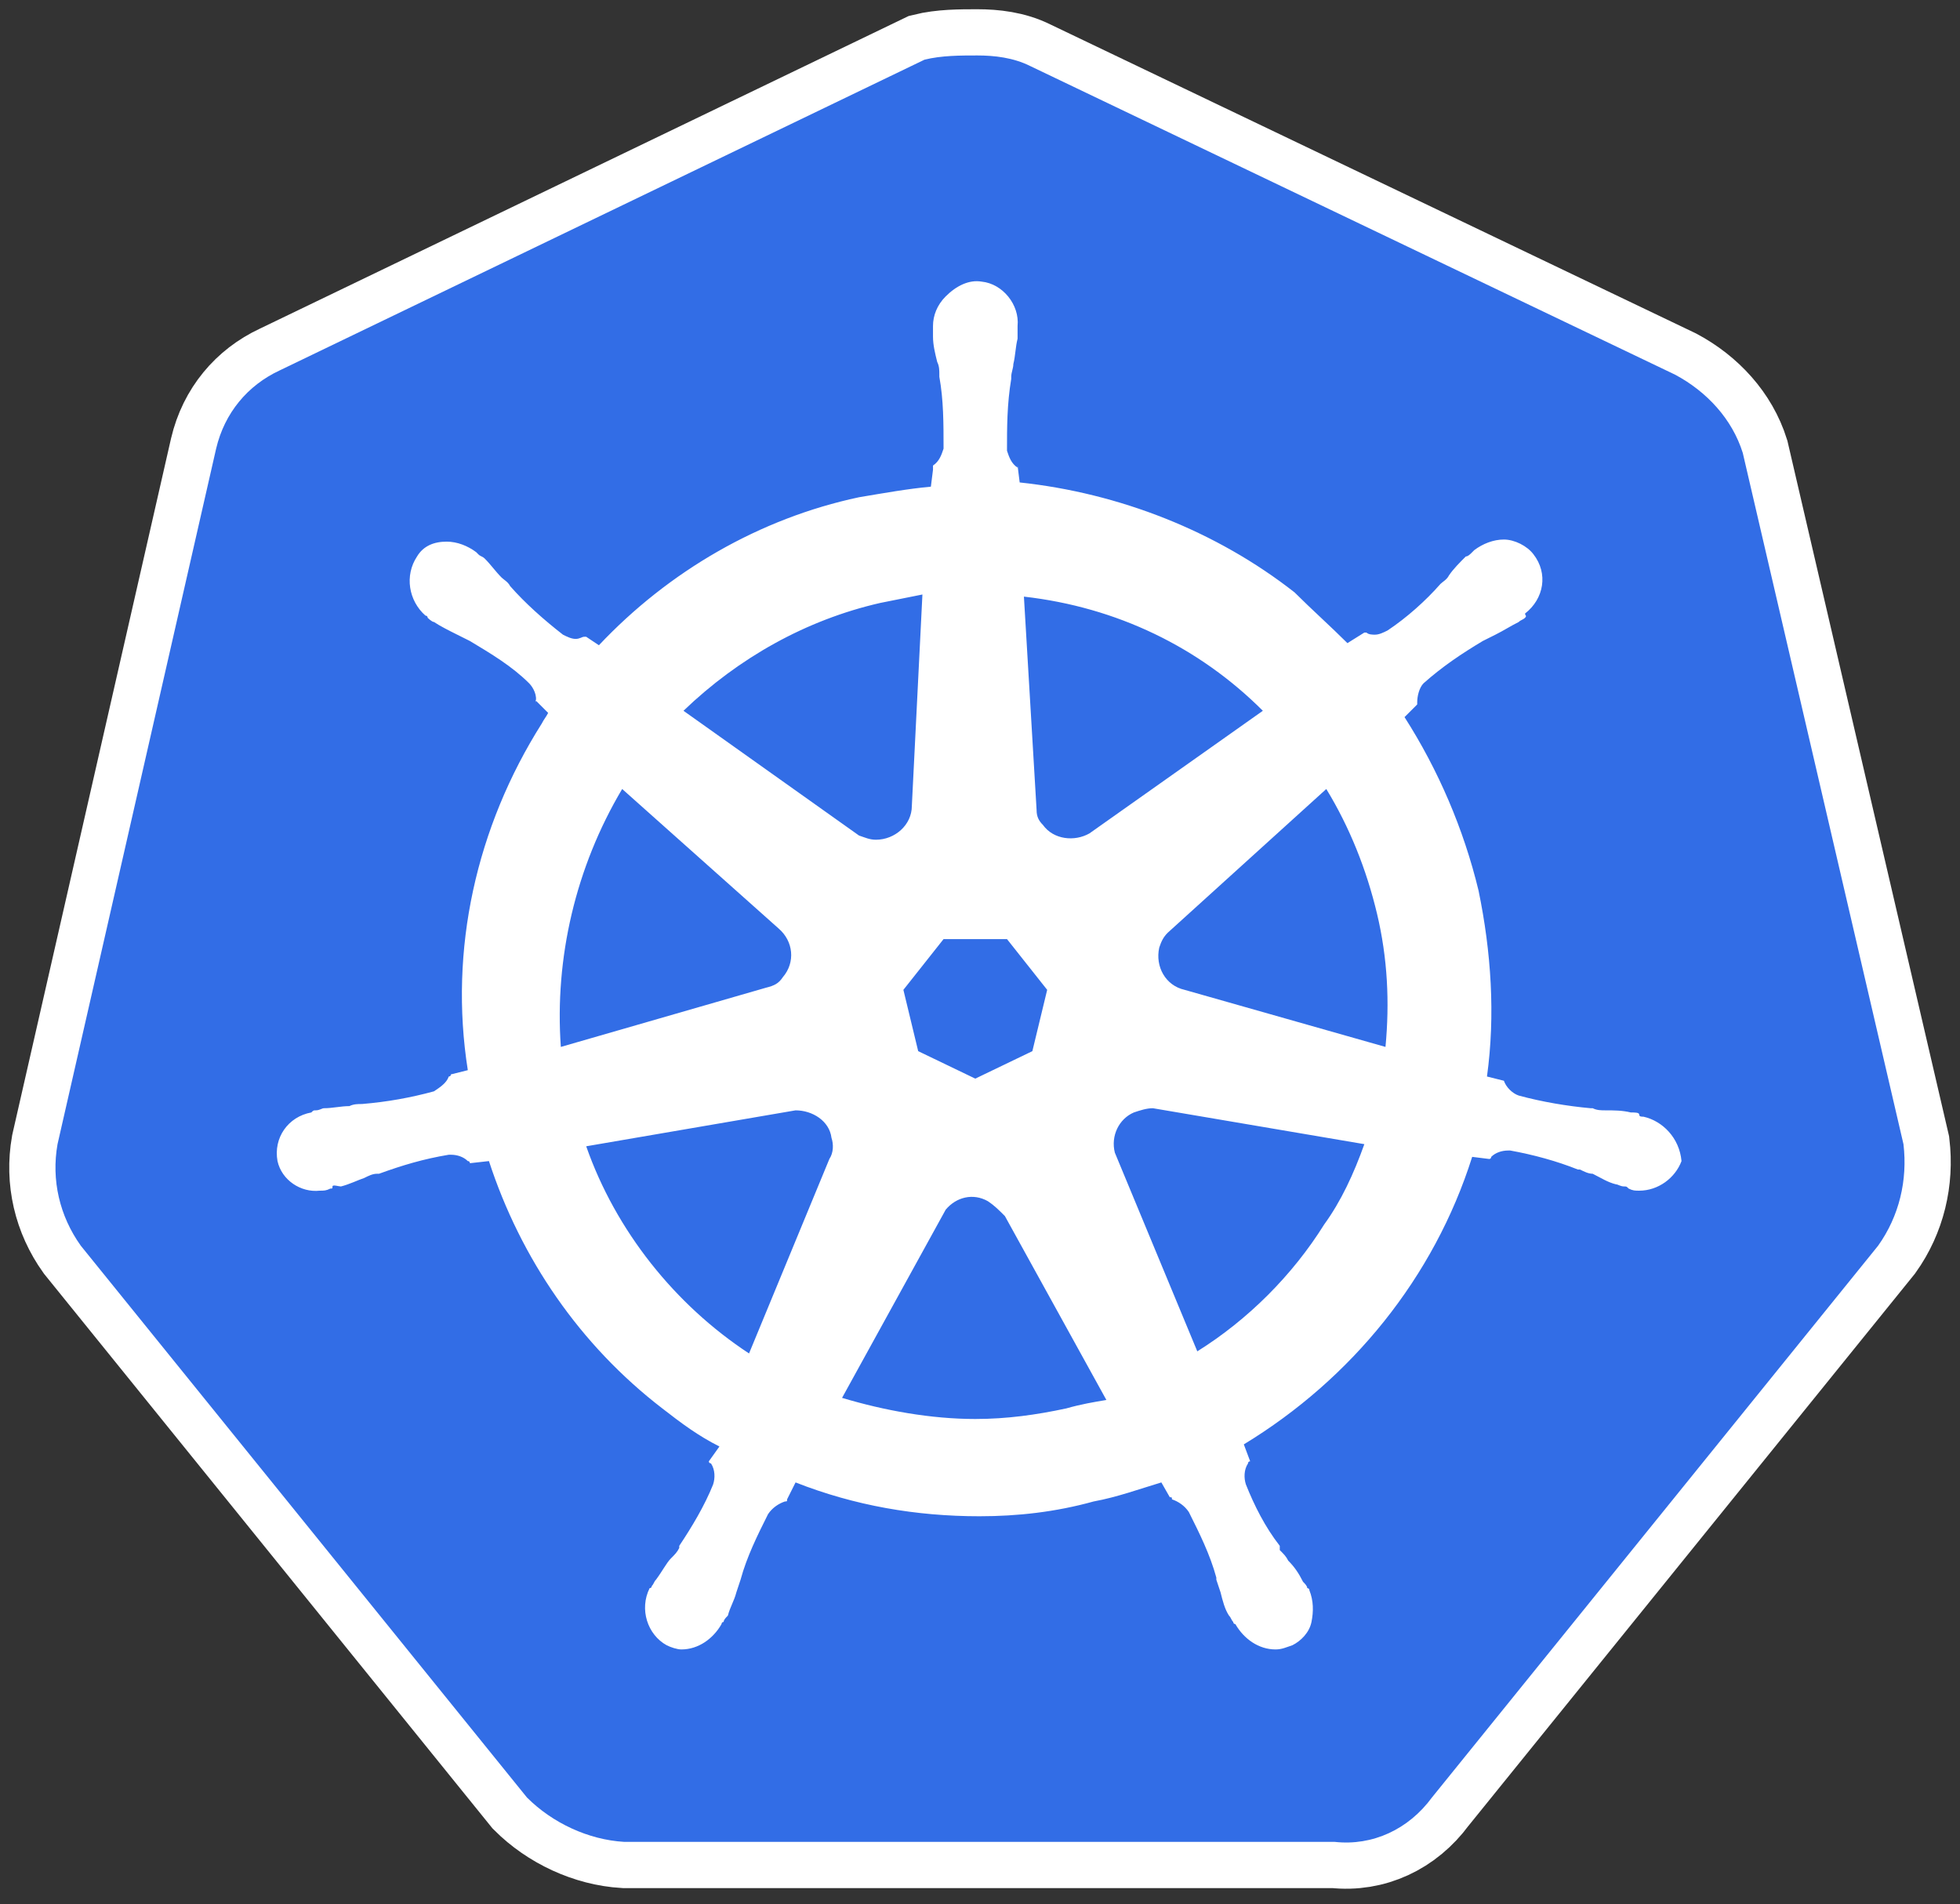 <?xml version="1.0" encoding="UTF-8"?> <svg xmlns="http://www.w3.org/2000/svg" width="106" height="103" viewBox="0 0 106 103" fill="none"><rect x="0" y="0" width="106" height="103" fill="#333333" stroke="none"/><path d="M94.252 24.499C93.68 22.669 92.308 21.182 90.593 20.267L55.715 3.572C54.8 3.114 53.77 3 52.856 3C51.941 3 50.912 3 49.997 3.229L15.119 20.039C13.403 20.839 12.145 22.326 11.688 24.27L3.111 61.892C2.768 63.837 3.226 65.781 4.369 67.382L28.498 97.228C29.87 98.6 31.814 99.515 33.758 99.629H72.181C74.24 99.858 76.184 98.943 77.442 97.228L101.571 67.382C102.714 65.781 103.172 63.837 102.943 61.892L94.252 24.499Z" fill="white" stroke="white" stroke-width="5" stroke-miterlimit="10"></path><path d="M94.252 24.499C93.68 22.669 92.308 21.182 90.593 20.267L55.715 3.572C54.8 3.114 53.77 3 52.856 3C51.941 3 50.912 3 49.997 3.229L15.119 20.039C13.403 20.839 12.145 22.326 11.688 24.27L3.111 61.892C2.768 63.837 3.226 65.781 4.369 67.382L28.498 97.228C29.87 98.6 31.814 99.515 33.758 99.629H72.181C74.24 99.858 76.184 98.943 77.442 97.228L101.571 67.382C102.714 65.781 103.172 63.837 102.943 61.892L94.252 24.499Z" fill="#326DE6"></path><path d="M88.881 60.403C88.766 60.403 88.652 60.403 88.652 60.288C88.652 60.174 88.423 60.174 88.195 60.174C87.737 60.06 87.28 60.06 86.822 60.06C86.594 60.06 86.365 60.06 86.136 59.945H86.022C84.764 59.831 83.392 59.602 82.134 59.259C81.791 59.145 81.448 58.802 81.333 58.459L80.418 58.23C80.876 54.914 80.647 51.483 79.961 48.167C79.16 44.851 77.788 41.649 75.959 38.79L76.645 38.104V37.989C76.645 37.646 76.759 37.189 76.988 36.96C78.017 36.045 79.046 35.359 80.19 34.673C80.418 34.559 80.647 34.444 80.876 34.33C81.333 34.101 81.676 33.873 82.134 33.644C82.248 33.53 82.362 33.53 82.477 33.415C82.591 33.301 82.477 33.301 82.477 33.187C83.506 32.386 83.735 31.014 82.934 29.985C82.591 29.527 81.905 29.184 81.333 29.184C80.761 29.184 80.19 29.413 79.732 29.756L79.618 29.87C79.504 29.985 79.389 30.099 79.275 30.099C78.932 30.442 78.589 30.785 78.36 31.128C78.246 31.357 78.017 31.471 77.903 31.585C77.102 32.5 76.073 33.415 75.044 34.101C74.815 34.216 74.586 34.33 74.358 34.33C74.243 34.33 74.015 34.33 73.9 34.216H73.786L72.871 34.788C71.956 33.873 70.927 32.958 70.012 32.043C65.781 28.727 60.521 26.668 55.146 26.096L55.032 25.182V25.296C54.689 25.067 54.574 24.724 54.46 24.381C54.46 23.123 54.46 21.865 54.689 20.493V20.379C54.689 20.15 54.803 19.921 54.803 19.693C54.917 19.235 54.917 18.778 55.032 18.32V17.634C55.146 16.491 54.231 15.347 53.088 15.233C52.402 15.118 51.715 15.462 51.144 16.033C50.686 16.491 50.458 17.062 50.458 17.634V18.206C50.458 18.663 50.572 19.121 50.686 19.578C50.801 19.807 50.801 20.036 50.801 20.264V20.379C51.029 21.637 51.029 22.895 51.029 24.267C50.915 24.61 50.801 24.953 50.458 25.182V25.41L50.343 26.325C49.085 26.44 47.827 26.668 46.455 26.897C41.081 28.041 36.163 30.899 32.39 34.902L31.703 34.444H31.589C31.475 34.444 31.36 34.559 31.132 34.559C30.903 34.559 30.674 34.444 30.445 34.33C29.416 33.53 28.387 32.615 27.587 31.7C27.472 31.471 27.244 31.357 27.129 31.242C26.786 30.899 26.558 30.556 26.214 30.213C26.1 30.099 25.986 30.099 25.871 29.985C25.757 29.87 25.757 29.87 25.757 29.87C25.3 29.527 24.728 29.298 24.156 29.298C23.47 29.298 22.898 29.527 22.555 30.099C21.869 31.128 22.098 32.5 23.012 33.301C23.127 33.301 23.127 33.415 23.127 33.415C23.127 33.415 23.356 33.644 23.47 33.644C23.813 33.873 24.27 34.101 24.728 34.33C24.956 34.444 25.185 34.559 25.414 34.673C26.558 35.359 27.701 36.045 28.616 36.96C28.845 37.189 29.073 37.646 28.959 37.989V37.875L29.645 38.561C29.531 38.79 29.416 38.904 29.302 39.133C25.757 44.736 24.27 51.369 25.3 57.887L24.385 58.116C24.385 58.23 24.27 58.23 24.27 58.23C24.156 58.573 23.813 58.802 23.47 59.031C22.212 59.374 20.954 59.602 19.582 59.717C19.353 59.717 19.124 59.717 18.896 59.831C18.438 59.831 17.981 59.945 17.523 59.945C17.409 59.945 17.295 60.06 17.066 60.06C16.952 60.06 16.952 60.06 16.837 60.174C15.579 60.403 14.779 61.546 15.008 62.804C15.236 63.834 16.266 64.52 17.295 64.405C17.523 64.405 17.638 64.405 17.867 64.291C17.981 64.291 17.981 64.291 17.981 64.177C17.981 64.062 18.324 64.177 18.438 64.177C18.896 64.062 19.353 63.834 19.696 63.719C19.925 63.605 20.154 63.49 20.382 63.49H20.497C21.755 63.033 22.898 62.69 24.27 62.461H24.385C24.728 62.461 25.071 62.576 25.3 62.804C25.414 62.804 25.414 62.919 25.414 62.919L26.443 62.804C28.158 68.065 31.36 72.753 35.82 76.184C36.849 76.984 37.764 77.67 38.908 78.242L38.336 79.043C38.336 79.157 38.45 79.157 38.45 79.157C38.679 79.5 38.679 79.957 38.565 80.3C38.107 81.444 37.421 82.588 36.735 83.617V83.731C36.621 83.96 36.506 84.074 36.278 84.303C36.049 84.532 35.82 84.989 35.477 85.447C35.363 85.561 35.363 85.675 35.248 85.79C35.248 85.79 35.248 85.904 35.134 85.904C34.562 87.047 35.02 88.42 36.049 88.991C36.278 89.106 36.621 89.22 36.849 89.22C37.764 89.22 38.565 88.648 39.022 87.848C39.022 87.848 39.022 87.734 39.136 87.734C39.136 87.619 39.251 87.505 39.365 87.391C39.48 86.933 39.708 86.59 39.823 86.133L40.051 85.447C40.394 84.189 40.966 83.045 41.538 81.901C41.767 81.558 42.11 81.33 42.453 81.215C42.567 81.215 42.567 81.215 42.567 81.101L43.025 80.186C46.226 81.444 49.543 82.016 52.973 82.016C55.032 82.016 57.09 81.787 59.148 81.215C60.406 80.987 61.664 80.529 62.808 80.186L63.265 80.987C63.38 80.987 63.38 80.987 63.38 81.101C63.723 81.215 64.066 81.444 64.294 81.787C64.866 82.931 65.438 84.074 65.781 85.332V85.447L66.01 86.133C66.124 86.59 66.239 87.047 66.467 87.391C66.582 87.505 66.582 87.619 66.696 87.734C66.696 87.734 66.696 87.848 66.81 87.848C67.268 88.648 68.068 89.22 68.983 89.22C69.326 89.22 69.555 89.106 69.898 88.991C70.355 88.763 70.813 88.305 70.927 87.734C71.041 87.162 71.041 86.59 70.813 86.018C70.813 85.904 70.698 85.904 70.698 85.904C70.698 85.79 70.584 85.675 70.47 85.561C70.241 85.103 70.012 84.76 69.669 84.417C69.555 84.189 69.44 84.074 69.212 83.846V83.617C68.411 82.588 67.839 81.444 67.382 80.3C67.268 79.957 67.268 79.5 67.496 79.157C67.496 79.043 67.611 79.043 67.611 79.043L67.268 78.128C73.1 74.583 77.56 69.094 79.618 62.576L80.533 62.69C80.647 62.69 80.647 62.576 80.647 62.576C80.876 62.347 81.219 62.233 81.562 62.233H81.676C82.934 62.461 84.192 62.804 85.336 63.262H85.45C85.679 63.376 85.907 63.49 86.136 63.49C86.594 63.719 86.937 63.948 87.394 64.062C87.508 64.062 87.623 64.177 87.851 64.177C87.966 64.177 87.966 64.177 88.08 64.291C88.309 64.405 88.423 64.405 88.652 64.405C89.681 64.405 90.596 63.719 90.939 62.804C90.825 61.546 89.91 60.632 88.881 60.403ZM55.832 56.858L52.745 58.344L49.657 56.858L48.857 53.542L51.029 50.797H54.46L56.633 53.542L55.832 56.858ZM74.472 49.425C75.044 51.826 75.158 54.228 74.929 56.629L64.066 53.542C63.036 53.313 62.465 52.284 62.694 51.255C62.808 50.911 62.922 50.683 63.151 50.454L71.728 42.678C72.985 44.736 73.9 47.023 74.472 49.425ZM68.297 38.447L58.92 45.079C58.119 45.537 56.976 45.422 56.404 44.622C56.175 44.393 56.061 44.164 56.061 43.822L55.375 32.272C60.406 32.843 64.866 35.016 68.297 38.447ZM47.599 32.615L49.886 32.157L49.314 43.593C49.314 44.622 48.399 45.422 47.37 45.422C47.027 45.422 46.798 45.308 46.455 45.194L36.964 38.447C39.937 35.588 43.596 33.53 47.599 32.615ZM33.648 42.678L42.11 50.225C42.91 50.911 43.025 52.055 42.338 52.855C42.11 53.199 41.881 53.313 41.424 53.427L30.331 56.629C29.988 51.826 31.132 46.909 33.648 42.678ZM31.703 62.004L43.025 60.06C43.939 60.06 44.854 60.632 44.968 61.546C45.083 61.889 45.083 62.347 44.854 62.69L40.509 73.21C36.506 70.58 33.304 66.578 31.703 62.004ZM57.662 76.184C56.061 76.527 54.46 76.755 52.745 76.755C50.343 76.755 47.827 76.298 45.54 75.612L51.144 65.434C51.715 64.748 52.63 64.52 53.431 64.977C53.774 65.206 54.002 65.434 54.346 65.778L59.835 75.726C59.148 75.841 58.462 75.955 57.662 76.184ZM71.613 66.235C69.898 68.979 67.496 71.381 64.752 73.096L60.292 62.347C60.063 61.432 60.521 60.517 61.321 60.174C61.664 60.06 62.007 59.945 62.35 59.945L73.786 61.889C73.214 63.49 72.528 64.977 71.613 66.235Z" fill="white"></path></svg> 